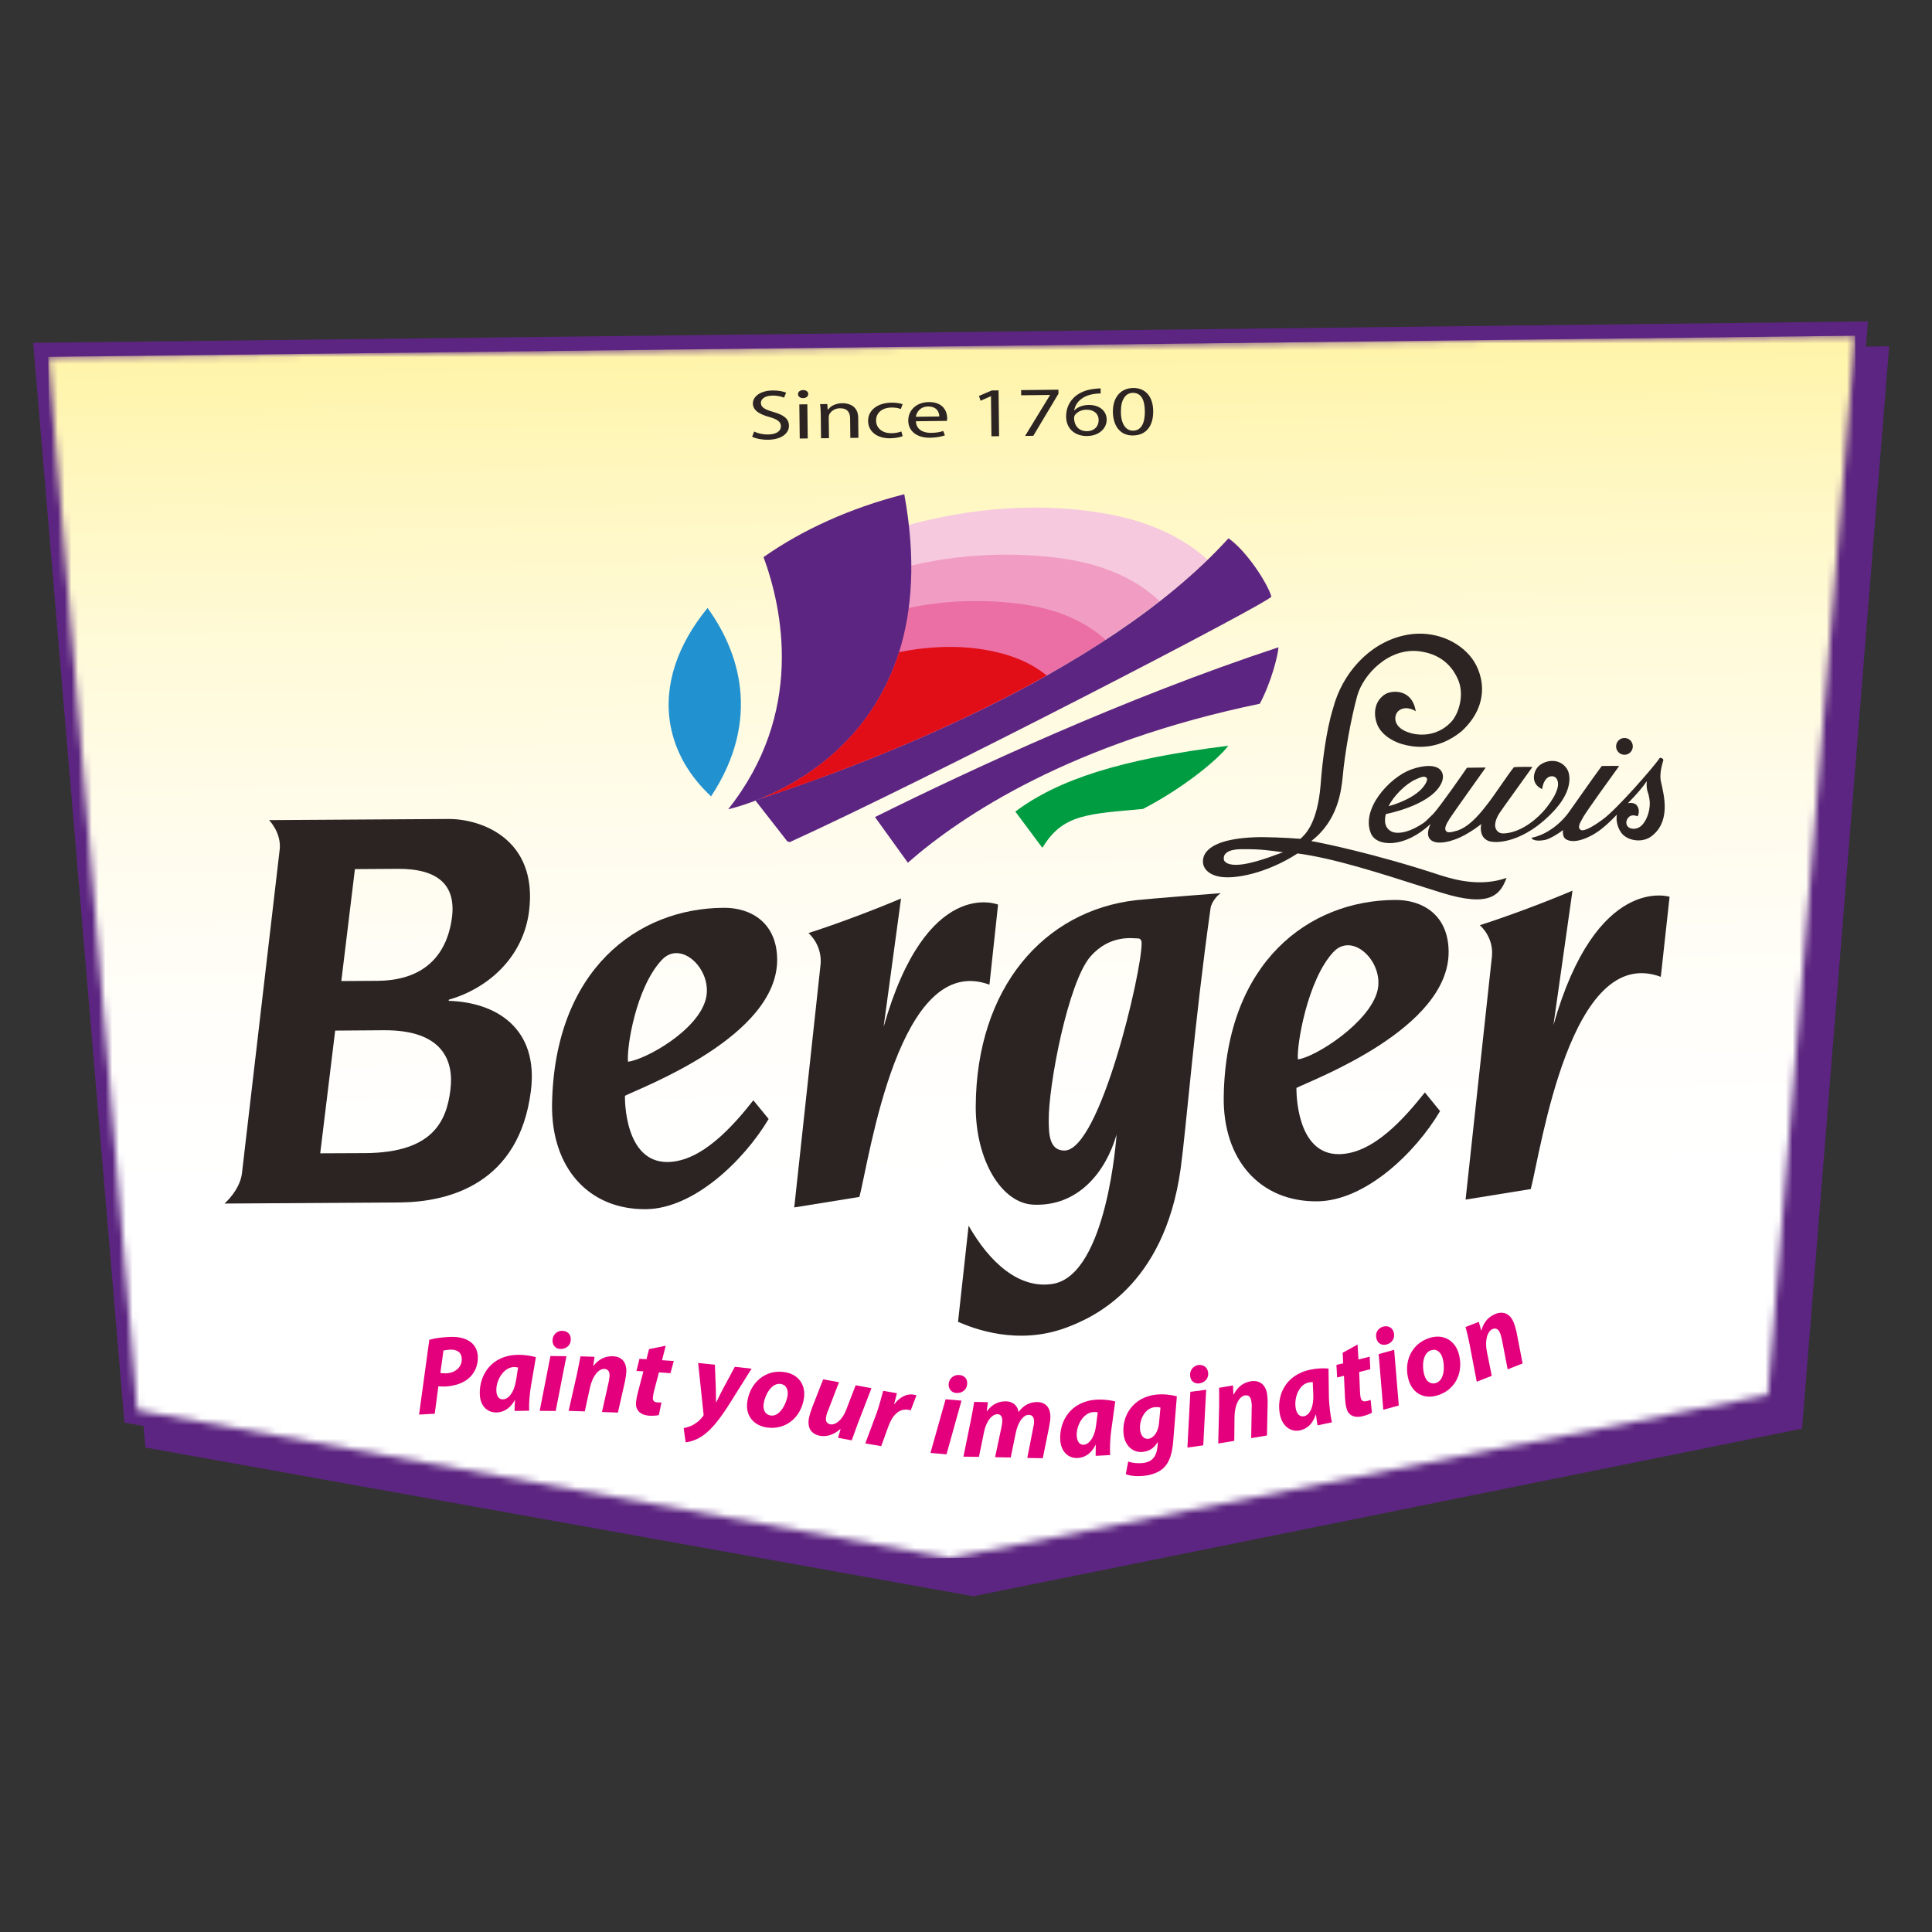 <svg width="284" height="284" viewBox="0 0 284 284" fill="none" xmlns="http://www.w3.org/2000/svg">
<rect x="0" y="0" width="284" height="284" fill="#333333" stroke="none"/>
<mask id="mask0_67_1888" style="mask-type:luminance" maskUnits="userSpaceOnUse" x="0" y="0" width="284" height="284">
<path d="M280.707 0.095L0.727 3.37L4.001 283.35L283.982 280.076L280.707 0.095Z" fill="white"/>
</mask>
<g mask="url(#mask0_67_1888)">
<path d="M261.812 206.318L139.996 230.968L18.284 209.114L4.875 50.4L274.589 47.246L261.812 206.318Z" fill="#5C2581"/>
<path d="M264.898 210.002L143.074 234.645L21.37 212.783L7.969 54.06L277.702 50.906L264.898 210.002Z" fill="#5C2581"/>
<mask id="mask1_67_1888" style="mask-type:luminance" maskUnits="userSpaceOnUse" x="7" y="49" width="266" height="181">
<path d="M272.687 49.352L7.098 52.459L20.174 207.308L139.648 229.024L259.871 205.045L272.687 49.352Z" fill="white"/>
</mask>
<g mask="url(#mask1_67_1888)">
<path d="M272.691 49.352L7.098 52.459L9.181 230.55L274.774 227.444L272.691 49.352Z" fill="url(#paint0_linear_67_1888)"/>
</g>
<mask id="mask2_67_1888" style="mask-type:luminance" maskUnits="userSpaceOnUse" x="0" y="0" width="284" height="284">
<path d="M280.707 0.095L0.727 3.37L4.001 283.35L283.982 280.076L280.707 0.095Z" fill="white"/>
</mask>
<g mask="url(#mask2_67_1888)">
<path d="M63.105 196.949C63.823 196.725 64.913 196.58 65.977 196.532C66.972 196.468 68.105 196.587 68.931 197.109C69.697 197.564 70.186 198.335 70.242 199.402C70.294 200.778 69.728 201.892 68.908 202.598C68.052 203.356 66.777 203.747 65.43 203.815C65.038 203.819 64.705 203.795 64.441 203.786L63.904 207.813L61.602 207.94L63.109 196.945L63.105 196.949ZM64.73 201.827C64.991 201.86 65.227 201.893 65.643 201.872C67.05 201.788 67.939 200.845 67.878 199.738C67.826 198.67 67.062 198.371 66.15 198.394C65.707 198.427 65.391 198.487 65.188 198.525L64.73 201.827Z" fill="#E4007D"/>
<path d="M75.634 207.408C75.628 206.952 75.69 206.379 75.703 205.803L75.683 205.803C74.939 207.152 73.892 207.62 72.98 207.631C71.532 207.648 70.547 206.559 70.528 204.871C70.46 202.148 72.21 199.219 76.145 199.153C77.105 199.142 78.127 199.31 78.773 199.502L78.051 203.743C77.863 204.785 77.73 206.367 77.785 207.37L75.63 207.408L75.634 207.408ZM76.155 201.029C75.971 200.987 75.778 200.949 75.538 200.952C74.022 200.998 72.921 202.891 72.962 204.375C72.971 205.171 73.29 205.719 73.942 205.699C74.657 205.691 75.532 204.873 75.861 202.889L76.155 201.029Z" fill="#E4007D"/>
<path d="M79.332 207.392L80.914 199.329L83.263 199.362L81.685 207.409L79.337 207.392L79.332 207.392ZM82.406 198.296C81.698 198.292 81.224 197.793 81.216 197.046C81.234 196.185 81.891 195.61 82.655 195.625C83.383 195.636 83.913 196.126 83.906 196.87C83.916 197.774 83.203 198.306 82.422 198.295L82.406 198.296Z" fill="#E4007D"/>
<path d="M83.586 207.399L84.811 201.992C85.031 200.973 85.181 200.115 85.328 199.382L87.393 199.445L87.205 200.788L87.233 200.787C88.013 199.758 89.036 199.326 90.08 199.37C91.397 199.399 92.111 200.246 92.071 201.635C92.047 202.007 91.97 202.6 91.883 202.993L90.833 207.646L88.488 207.561L89.48 203.129C89.537 202.849 89.581 202.54 89.61 202.24C89.615 201.66 89.414 201.254 88.818 201.225C88.038 201.21 87.148 202.145 86.733 203.933L85.963 207.471L83.594 207.394L83.586 207.399Z" fill="#E4007D"/>
<path d="M97.859 197.819L97.316 199.949L99.045 200.061L98.554 201.859L96.865 201.731L96.156 204.419C96.076 204.748 95.993 205.145 95.972 205.429C95.936 205.822 96.088 206.112 96.612 206.146C96.805 206.156 97.053 206.193 97.237 206.151L96.846 208.011C96.543 208.099 95.944 208.126 95.463 208.107C94.05 208.012 93.433 207.235 93.485 206.222C93.524 205.794 93.603 205.353 93.752 204.747L94.575 201.589L93.558 201.525L94.001 199.74L95.03 199.804L95.409 198.315L97.863 197.819L97.859 197.819Z" fill="#E4007D"/>
<path d="M105.09 200.607L105.223 204.165C105.245 204.997 105.252 205.589 105.258 206.125L105.302 206.124C105.54 205.634 105.767 205.135 106.197 204.306L108.021 200.916L110.481 201.192L107.049 206.652C105.748 208.663 104.68 210.02 103.482 210.91C102.467 211.694 101.322 211.975 100.787 212.014L100.498 209.937C100.865 209.849 101.42 209.718 101.909 209.44C102.461 209.13 102.972 208.692 103.342 208.172C103.437 208.062 103.448 207.97 103.41 207.803L102.627 200.355L105.082 200.607L105.09 200.607Z" fill="#E4007D"/>
<path d="M112.758 209.842C110.714 209.557 109.556 208.023 109.849 206.071C110.233 203.295 112.474 201.28 115.271 201.692C117.426 201.974 118.446 203.635 118.187 205.462C117.785 208.375 115.482 210.23 112.762 209.841M113.305 208.079C114.567 208.26 115.571 206.484 115.779 205.13C115.874 204.385 115.648 203.559 114.735 203.434C113.377 203.258 112.43 205.113 112.257 206.339C112.124 207.285 112.504 207.956 113.285 208.079L113.301 208.079L113.305 208.079Z" fill="#E4007D"/>
<path d="M128.104 204.058L126.116 209.213C125.739 210.19 125.473 211.037 125.201 211.728L123.193 211.355L123.562 210.091L123.522 210.068C122.516 210.955 121.487 211.223 120.553 211.062C119.27 210.817 118.648 209.961 118.91 208.461C118.994 208.044 119.136 207.555 119.342 207.008L121 202.765L123.333 203.181L121.749 207.288C121.597 207.622 121.473 208.015 121.441 208.296C121.335 208.805 121.46 209.248 122.057 209.373C122.835 209.512 123.85 208.708 124.412 207.181L125.778 203.633L128.1 204.062L128.104 204.058Z" fill="#E4007D"/>
<path d="M127.196 212.185L128.906 207.605C129.305 206.436 129.637 205.116 129.825 204.45L131.838 204.798C131.723 205.303 131.582 205.845 131.436 206.395L131.472 206.41C132.205 205.438 133.214 204.826 134.276 205.006C134.449 205.032 134.581 205.062 134.725 205.1L133.871 207.322C133.779 207.272 133.654 207.257 133.534 207.242C132.047 206.996 131.129 208.183 130.575 209.713L129.54 212.577L127.192 212.185L127.196 212.185Z" fill="#E4007D"/>
<path d="M136.774 213.581L139.002 205.69L141.337 205.891L139.133 213.785L136.778 213.577L136.774 213.581ZM140.539 204.768C139.859 204.704 139.396 204.15 139.451 203.421C139.542 202.568 140.252 202.059 141.024 202.122C141.769 202.186 142.239 202.692 142.172 203.461C142.099 204.358 141.364 204.831 140.555 204.764L140.539 204.764L140.539 204.768Z" fill="#E4007D"/>
<path d="M141.622 214.128L142.73 208.695C142.935 207.684 143.08 206.807 143.204 206.077L145.224 206.117L145.04 207.444L145.084 207.443C145.836 206.418 146.799 205.975 147.839 205.995C149.115 206.008 149.641 206.866 149.718 207.573C150.442 206.556 151.456 206.073 152.497 206.1C153.709 206.114 154.427 206.942 154.403 208.302C154.407 208.65 154.306 209.279 154.231 209.688L153.289 214.356L151.009 214.318L151.869 209.92C151.946 209.611 152.01 209.258 152.006 208.946C152.011 208.394 151.775 207.997 151.259 207.975C150.45 207.948 149.658 208.99 149.317 210.622L148.572 214.255L146.279 214.202L147.212 209.794C147.264 209.478 147.332 209.165 147.329 208.893C147.35 208.329 147.165 207.895 146.629 207.881C145.801 207.875 144.942 208.969 144.64 210.553L143.902 214.157L141.614 214.124L141.622 214.128Z" fill="#E4007D"/>
<path d="M161.059 214.005C161.053 213.549 161.059 212.989 161.076 212.396L161.052 212.397C160.356 213.789 159.346 214.281 158.398 214.324C156.995 214.392 155.942 213.333 155.851 211.649C155.711 208.927 157.36 205.951 161.278 205.738C162.258 205.706 163.251 205.819 163.937 206.006L163.351 210.266C163.199 211.295 163.126 212.892 163.189 213.892L161.055 214.005L161.059 214.005ZM161.368 207.605C161.171 207.579 160.995 207.549 160.735 207.568C159.212 207.65 158.199 209.582 158.276 211.069C158.337 211.872 158.656 212.405 159.323 212.381C160.011 212.313 160.881 211.471 161.126 209.48L161.368 207.613L161.368 207.605Z" fill="#E4007D"/>
<path d="M165.839 214.829C166.325 215.055 167.282 215.14 167.973 215.064C169.152 214.942 169.965 214.345 170.142 212.687L170.21 211.998L170.158 212.01C169.62 212.889 168.957 213.324 167.99 213.424C166.436 213.586 165.334 212.395 165.163 210.805C164.877 208.172 166.516 205.372 169.976 205C171.107 204.899 172.104 205.019 172.995 205.257L172.446 212.008C172.312 213.517 171.975 214.853 171.105 215.727C170.322 216.501 169.198 216.83 168.139 216.946C167.065 217.047 166.059 216.959 165.484 216.689L165.847 214.833L165.839 214.829ZM170.578 206.917C170.373 206.847 170.049 206.827 169.733 206.851C168.299 207.004 167.443 208.698 167.588 210.2C167.694 211.015 168.113 211.574 168.8 211.498C169.595 211.417 170.272 210.485 170.384 209.103L170.586 206.917L170.578 206.917Z" fill="#E4007D"/>
<path d="M174.548 212.787L174.98 204.593L177.305 204.29L176.876 212.46L174.548 212.791L174.548 212.787ZM176.298 203.354C175.587 203.454 175.018 203.021 174.953 202.282C174.839 201.431 175.412 200.772 176.174 200.651C176.909 200.575 177.486 200.98 177.591 201.743C177.713 202.625 177.093 203.249 176.31 203.354L176.298 203.354Z" fill="#E4007D"/>
<path d="M179.079 212.198L179.211 206.676C179.223 205.62 179.212 204.748 179.204 204.004L181.248 203.656L181.312 205.007L181.355 204.999C181.914 203.848 182.819 203.217 183.845 203.049C185.154 202.83 186.027 203.524 186.254 204.885C186.303 205.237 186.358 205.844 186.342 206.252L186.242 211.01L183.923 211.405L183.997 206.836C184.03 206.568 183.99 206.24 183.935 205.957C183.852 205.39 183.588 205.033 182.993 205.124C182.234 205.248 181.523 206.357 181.472 208.166L181.435 211.802L179.075 212.19L179.079 212.198Z" fill="#E4007D"/>
<path d="M193.675 209.523C193.586 209.08 193.524 208.509 193.445 207.95L193.401 207.95C192.938 209.42 192.038 210.054 191.108 210.261C189.715 210.553 188.528 209.643 188.161 208.011C187.602 205.354 188.781 202.148 192.612 201.339C193.553 201.132 194.581 201.1 195.286 201.176L195.348 205.467C195.385 206.535 195.555 208.113 195.79 209.078L193.679 209.523L193.675 209.523ZM192.973 203.163C192.797 203.165 192.601 203.175 192.366 203.222C190.869 203.543 190.185 205.6 190.479 207.072C190.632 207.851 191.053 208.31 191.708 208.178C192.398 208.046 193.114 207.049 193.051 205.062L192.973 203.163Z" fill="#E4007D"/>
<path d="M199.558 197.633L199.692 199.84L201.339 199.429L201.428 201.268L199.797 201.683L199.91 204.462C199.925 204.786 199.958 205.201 200.014 205.477C200.138 205.863 200.345 206.097 200.855 205.963C201.051 205.925 201.282 205.87 201.481 205.779L201.667 207.661C201.377 207.837 200.844 208.047 200.341 208.169C198.977 208.517 198.143 207.971 197.919 206.961C197.798 206.559 197.761 206.115 197.713 205.488L197.56 202.245L196.554 202.485L196.453 200.634L197.446 200.402L197.368 198.855L199.566 197.637L199.558 197.633Z" fill="#E4007D"/>
<path d="M203.806 197.64C203.128 197.824 202.52 197.483 202.336 196.773C202.098 195.948 202.573 195.21 203.327 195.009C204.053 194.821 204.689 195.141 204.881 195.863C205.111 196.74 204.595 197.43 203.826 197.639L203.806 197.64ZM203.342 207.23L202.662 199.049L204.939 198.419L205.619 206.607L203.346 207.23L203.342 207.23Z" fill="#E4007D"/>
<path d="M211.367 205.1C209.398 205.739 207.716 204.863 207.098 202.97C206.27 200.299 207.41 197.526 210.136 196.678C212.161 196.018 213.809 197.055 214.381 198.812C215.258 201.61 213.989 204.285 211.367 205.096M211.102 203.283C212.313 202.909 212.438 200.883 212.038 199.58C211.81 198.846 211.262 198.209 210.365 198.487C209.07 198.886 209.003 200.995 209.389 202.183C209.667 203.092 210.316 203.536 211.086 203.303L211.098 203.287L211.102 203.283Z" fill="#E4007D"/>
<path d="M217.076 203.101L216.041 197.677C215.833 196.647 215.642 195.789 215.434 195.064L217.381 194.309L217.744 195.609L217.764 195.584C218.078 194.341 218.84 193.54 219.808 193.152C221.014 192.67 222.016 193.134 222.523 194.445C222.671 194.783 222.822 195.357 222.915 195.756L223.821 200.422L221.623 201.292L220.763 196.841C220.688 196.566 220.628 196.255 220.509 195.972C220.283 195.443 219.959 195.147 219.414 195.365C218.705 195.649 218.219 196.887 218.564 198.671L219.286 202.243L217.072 203.109L217.076 203.101Z" fill="#E4007D"/>
<path d="M110.863 63.438C111.378 63.7 112.12 63.879 112.916 63.87C114.12 63.855 114.802 63.371 114.794 62.656C114.786 62.016 114.31 61.641 113.086 61.295C111.617 60.904 110.682 60.299 110.671 59.328C110.658 58.256 111.824 57.418 113.568 57.398C114.508 57.386 115.178 57.559 115.564 57.722L115.249 58.458C114.959 58.325 114.357 58.14 113.561 58.15C112.321 58.164 111.84 58.738 111.845 59.218C111.853 59.882 112.425 60.195 113.669 60.553C115.219 61.002 115.961 61.546 115.973 62.582C115.985 63.618 114.997 64.617 112.877 64.642C111.973 64.653 111.031 64.456 110.56 64.201L110.863 63.441L110.863 63.438Z" fill="#2B2422"/>
<path d="M118.055 58.525C117.599 58.531 117.311 58.258 117.308 57.938C117.304 57.618 117.585 57.346 118.057 57.341C118.529 57.336 118.804 57.596 118.808 57.92C118.811 58.244 118.527 58.52 118.055 58.525ZM117.501 59.444L118.677 59.43L118.736 64.45L117.56 64.463L117.501 59.444Z" fill="#2B2422"/>
<path d="M120.644 60.771C120.638 60.243 120.605 59.819 120.556 59.408L121.608 59.396L121.673 60.219L121.729 60.218C122.044 59.734 122.775 59.282 123.838 59.27C124.722 59.259 126.131 59.647 126.151 61.367L126.186 64.358L124.998 64.372L124.964 61.48C124.955 60.664 124.591 60.001 123.463 60.014C122.699 60.023 122.124 60.45 121.886 60.956C121.843 61.073 121.822 61.253 121.823 61.393L121.858 64.409L120.691 64.423L120.648 60.767L120.644 60.771Z" fill="#2B2422"/>
<path d="M132.696 64.114C132.397 64.23 131.727 64.418 130.851 64.428C128.903 64.451 127.627 63.417 127.609 61.886C127.591 60.354 128.926 59.214 131.054 59.189C131.746 59.181 132.355 59.294 132.685 59.414L132.417 60.125C132.124 60.009 131.698 59.898 131.062 59.905C129.558 59.923 128.768 60.788 128.78 61.82C128.794 62.996 129.779 63.696 131.034 63.682C131.714 63.674 132.161 63.544 132.496 63.428L132.692 64.114L132.696 64.114Z" fill="#2B2422"/>
<path d="M134.637 61.919C134.687 63.143 135.685 63.643 136.885 63.629C137.709 63.62 138.228 63.497 138.658 63.356L138.894 63.998C138.483 64.138 137.738 64.335 136.718 64.347C134.738 64.37 133.53 63.352 133.512 61.856C133.495 60.361 134.64 59.127 136.528 59.105C138.664 59.08 139.221 60.506 139.232 61.429C139.234 61.621 139.22 61.77 139.185 61.87L134.637 61.923L134.637 61.919ZM138.073 61.223C138.082 60.647 137.752 59.739 136.428 59.754C135.228 59.768 134.73 60.622 134.629 61.263L138.073 61.223Z" fill="#2B2422"/>
<path d="M145.672 58.242L145.652 58.242L144.14 58.908L143.908 58.199L145.79 57.397L146.786 57.385L146.865 64.121L145.741 64.134L145.672 58.242Z" fill="#2B2422"/>
<path d="M155.585 57.282L155.592 57.878L151.892 64.062L150.688 64.076L154.358 58.069L154.358 58.056L150.11 58.106L150.102 57.346L155.585 57.282Z" fill="#2B2422"/>
<path d="M161.792 57.838C161.524 57.829 161.22 57.856 160.889 57.904C159.04 58.154 158.088 59.205 157.901 60.335L157.929 60.335C158.332 59.886 159.08 59.538 160.024 59.526C161.576 59.508 162.666 60.364 162.681 61.675C162.696 62.904 161.629 64.072 159.801 64.093C157.973 64.115 156.736 62.985 156.716 61.257C156.7 59.917 157.284 58.883 158.152 58.18C158.882 57.624 159.801 57.265 160.912 57.16C161.288 57.108 161.552 57.096 161.788 57.094L161.796 57.842L161.792 57.838ZM159.809 63.385C160.829 63.373 161.509 62.705 161.498 61.741C161.487 60.778 160.76 60.21 159.68 60.222C158.968 60.231 158.304 60.563 157.974 61.067C157.939 61.171 157.881 61.304 157.882 61.464C157.919 62.567 158.573 63.4 159.809 63.385Z" fill="#2B2422"/>
<path d="M166.532 64.014C164.812 64.035 163.642 62.8 163.592 60.577C163.565 58.309 164.823 57.054 166.583 57.033C168.342 57.013 169.493 58.263 169.518 60.407C169.545 62.703 168.424 63.992 166.532 64.014ZM166.568 63.306C167.76 63.292 168.311 62.194 168.291 60.458C168.27 58.722 167.723 57.732 166.503 57.746C165.419 57.759 164.751 58.827 164.771 60.499C164.756 62.271 165.484 63.319 166.54 63.306L166.564 63.306L166.568 63.306Z" fill="#2B2422"/>
<path d="M111.589 117.469C126.012 112.788 158.516 100.699 177.498 82.284C174.025 79.104 169.088 76.657 162.534 75.502C152.761 73.784 142.659 74.69 133.556 77.165C136.568 103.908 120.002 114.074 111.589 117.465" fill="#F6C9DF"/>
<path d="M111.591 117.469C124.344 113.315 151.265 103.376 170.443 88.379C167.178 85.204 162.181 82.815 155.335 81.983C147.764 81.063 140.51 81.596 133.943 83.137C134.072 105.473 119.335 114.346 111.587 117.469" fill="#F19DC3"/>
<path d="M111.59 117.469C122.677 113.871 144.417 105.88 162.52 94.056C159.681 91.465 155.591 89.564 150.39 88.829C144.408 88.011 138.735 88.273 133.523 89.379C131.159 107.135 118.582 114.647 111.59 117.469Z" fill="#EB6EA5"/>
<path d="M128.62 120.106L133.454 126.814C141.516 119.747 157.606 109.17 185.189 103.447C186.872 100.287 187.854 96.371 187.932 95.15C165.381 102.583 142.794 113.071 128.62 120.106Z" fill="#5C2581"/>
<path d="M149.253 119.3L153.171 124.563C153.235 124.55 153.267 124.542 153.291 124.542C156.226 119.627 160.094 119.65 168.01 118.913C173.724 115.982 178.983 111.732 180.558 109.622C164.752 111.591 155.535 114.591 149.253 119.3Z" fill="#009C41"/>
<path d="M180.585 79.131C162.039 99.558 125.98 112.828 111.023 117.643L115.718 123.661C115.806 123.696 115.951 123.742 116.075 123.797C136.13 114.682 187.089 88.324 186.89 87.686C186.298 85.685 183.203 80.941 180.585 79.131Z" fill="#5C2581"/>
<path d="M104.008 89.372C99.614 94.735 97.512 100.696 98.548 106.565C99.271 110.576 101.357 114.108 104.528 117.063C112.043 105.647 108.557 95.615 104.008 89.372Z" fill="#2191D0"/>
<path d="M132.926 72.648C124.957 74.686 117.883 77.916 112.241 81.895C115.046 89.534 118.269 104.802 107.042 118.958C109.236 118.456 139.937 110.805 132.926 72.648Z" fill="#5C2581"/>
<path d="M111.59 117.469C120.951 114.435 137.908 108.26 153.856 99.297C151.889 97.664 149.134 96.356 145.517 95.65C141.163 94.781 136.565 94.995 132.159 95.859C128.008 109.044 117.654 115.018 111.59 117.473" fill="#E10E18"/>
<path d="M41.114 124.91C41.393 122.418 39.555 120.556 39.555 120.556L65.859 120.388C70.727 120.343 79.062 123.314 77.778 133.889C76.934 140.732 71.739 145.301 65.978 146.952L65.952 147.121C73.027 147.334 79.192 151.214 78.039 160.368C76.322 173.909 66.161 176.644 58.974 176.756L33.006 176.92C33.006 176.92 35.247 174.974 35.562 172.506L41.11 124.91L41.114 124.91ZM50.169 144.213L55.496 144.179C63.58 144.112 65.925 138.996 66.448 134.806C67.002 130.183 64.508 127.676 58.428 127.715L52.172 127.757L50.173 144.213L50.169 144.213ZM47.072 169.535L53.705 169.505C63.756 169.432 65.661 164.689 66.216 160.15C66.727 155.98 65.133 151.391 56.426 151.444L49.27 151.496L47.072 169.531L47.072 169.535Z" fill="#2B2422"/>
<path d="M112.987 164.492C109.331 170.623 101.992 177.665 94.985 177.747C86.509 177.846 81.004 171.626 81.151 162.288C81.501 142.606 93.675 133.487 106.412 133.446C110.335 133.416 114.177 135.588 114.24 140.983C114.373 152.379 94.327 159.822 91.87 161.078C91.846 161.483 91.768 170.888 98.148 170.814C103.136 170.755 107.747 165.545 110.739 161.742L112.991 164.488L112.987 164.492ZM97.281 141.11C93.444 145.211 92.096 154.063 92.315 156.069C94.856 155.771 102.686 151.455 103.779 146.746C104.754 142.562 100.125 138.056 97.281 141.11Z" fill="#2B2422"/>
<path d="M145.447 144.747C132.136 139.818 127.869 169.998 126.334 175.944L116.752 177.492L120.633 141.677C120.835 138.81 118.844 137.157 118.844 137.157C122.869 135.878 128.62 133.711 132.45 132.078L129.886 150.961C136.21 128.678 146.713 132.975 146.713 132.975L145.447 144.743L145.447 144.747Z" fill="#2B2422"/>
<path d="M211.683 163.337C208.063 169.468 200.705 176.511 193.665 176.593C185.218 176.692 179.713 170.472 179.887 161.133C180.217 141.452 192.391 132.333 205.1 132.292C209.052 132.262 212.881 134.433 212.945 139.829C213.078 151.224 193.039 158.667 190.574 159.924C190.567 160.328 190.477 169.734 196.848 169.659C201.868 169.6 206.423 164.391 209.455 160.587L211.687 163.333L211.683 163.337ZM195.997 139.955C192.177 144.056 190.577 153.711 190.789 155.725C193.326 155.419 201.378 150.301 202.495 145.591C203.462 141.408 198.825 136.902 195.997 139.955Z" fill="#2B2422"/>
<path d="M244.138 143.592C230.856 138.663 226.56 168.844 225.022 174.79L215.439 176.338L219.32 140.522C219.555 137.655 217.524 136.003 217.524 136.003C221.553 134.724 227.336 132.556 231.153 130.923L228.352 150.685C234.68 128.406 245.425 131.824 245.425 131.824L244.134 143.592L244.138 143.592Z" fill="#2B2422"/>
<path d="M166.978 132.326C169.152 132.085 179.467 131.292 179.467 131.292C179.097 131.448 178.085 132.524 177.949 133.51C175.584 150.219 174.356 165.994 173.556 171.768C171.132 189.237 160.48 193.738 156.828 195.125C149.607 197.858 143.101 195.286 140.829 194.308L142.384 180.169C145.419 185.514 149.77 189.535 154.753 188.729C162.782 187.407 164.133 166.778 164.133 166.778C162.561 172.236 158.513 177.392 151.877 177.082C147.21 176.86 143.399 170.528 143.431 162.624C143.531 145.169 153.471 133.876 166.982 132.326M156.492 169.127C161.72 169.066 167.865 142.78 167.816 138.649C167.811 138.205 167.644 137.943 167.248 137.947C166.592 137.955 163.148 137.315 160.287 140.617C157.022 144.355 154.1 159.539 154.161 164.754C154.182 166.626 154.212 169.154 156.492 169.127Z" fill="#2B2422"/>
<path d="M206.203 93.449C201.22 94.643 197.299 98.973 195.951 104.153C194.937 107.401 194.388 112.08 194.182 114.683L194.123 115.419C193.645 121.073 191.855 122.654 191.218 123.25L191.151 123.307C188.973 123.128 185.955 123.011 184.388 123.078C175.703 123.439 176.789 126.955 176.965 127.333C177.245 128.014 177.891 128.506 178.85 128.775C181.246 129.455 186.365 128.307 190.74 125.452C196.173 126.184 202.726 128.312 209.512 130.476L211.768 131.186C219.076 133.493 220.541 131.503 221.46 129.045C217.811 130.339 214.136 129.438 211.667 128.639C202.041 125.463 194.025 123.841 192.747 123.636C196.724 120.605 197.172 116.156 197.383 114.081C197.695 110.597 198.593 105.634 199.513 102.271C200.401 99.153 204.119 95.185 208.606 95.733C212.587 96.206 213.859 98.931 214.195 99.603C215.44 102.053 214.363 105.018 213.331 106.11C211.198 108.403 208.224 108.262 206.51 107.446C204.628 106.548 204.969 104.944 205.631 104.456C206.77 103.611 208.113 104.551 208.113 104.551C207.561 101.165 204.545 101.485 203.639 102.035C202.154 102.961 201.802 104.705 202.406 106.378C202.865 107.689 204.307 108.868 206.125 109.387C207.731 109.844 211.162 110.496 214.84 107.501C219.375 103.343 217.951 98.54 216.021 96.342C213.827 93.811 210.012 92.52 206.211 93.448M179.895 126.13C179.897 125.298 180.899 124.783 182.756 124.829C185.272 124.8 186.663 125.023 188.618 125.284C188.558 125.305 188.375 125.359 188.375 125.359C185.627 126.399 183.685 126.966 182.243 127.103C180.668 127.254 179.807 126.788 179.895 126.13ZM237.563 109.731C237.571 110.423 238.13 110.956 238.806 110.948C239.482 110.941 240.027 110.398 240.019 109.702C240.011 109.006 239.453 108.473 238.777 108.481C238.101 108.489 237.555 109.047 237.563 109.731ZM243.964 111.432C243.083 112.779 237.517 119.1 235.628 120.43C234.605 121.21 232.89 122.31 232.374 121.996C231.798 121.667 232.313 120.861 232.646 120.273C232.907 119.634 237.222 113.707 238.017 112.598C237.992 112.57 235.457 112.6 235.457 112.6C234.192 114.271 230.994 118.904 230.454 119.619C228.342 122.332 225.826 123.049 225.127 123.145C225.346 123.715 226.584 123.58 227.135 123.466C227.869 123.305 229.247 122.441 229.75 122.023C229.708 122.488 229.771 123.091 230.15 123.335C230.61 123.673 231.805 123.971 234.035 122.769C234.965 122.25 235.914 121.579 237.684 119.746C237.46 120.769 237.934 122.295 238.854 122.933C239.822 123.629 241.734 123.943 243.075 122.667C245.605 120.438 244.521 116.642 244.224 115.197L244.114 114.691C243.949 113.621 244.357 112.224 244.465 111.902C244.539 111.753 244.514 111.598 244.369 111.507C244.263 111.393 244.075 111.371 243.968 111.428M242.071 114.839C242.072 114.903 242.049 115.351 242.049 115.351C242.056 115.935 242.169 116.346 242.309 116.72L242.415 117.191C242.462 117.446 242.513 117.722 242.517 118.03C242.53 119.169 242.132 120.374 241.533 121.105C241.13 121.594 240.645 121.852 240.105 121.826C239.613 121.812 239.294 121.615 239.138 121.277C238.983 120.955 239.085 120.51 239.346 120.207C239.622 119.86 240.056 119.73 240.712 119.995C241.01 119.539 240.942 118.852 240.67 118.475C240.409 118.078 239.928 117.96 239.297 118.071C240.582 116.772 241.548 115.625 242.067 114.839M228.71 118.871C231.102 116.163 230.931 113.869 230.301 112.96C229.137 111.266 226.882 111.772 226.03 112.778C225.466 113.425 224.91 115.171 226.692 116.002C226.913 114.404 227.71 114.146 227.954 114.124C228.361 114.039 228.739 114.242 228.896 114.613C229.592 116.005 227.455 118.638 226.752 119.394C223.634 122.711 220.916 122.518 220.816 122.508C220.359 122.453 220.076 122.212 219.916 121.89C219.462 121.031 220.279 119.734 220.405 119.548C220.601 119.202 225.042 113.078 225.262 112.743C225.237 112.711 222.825 112.723 222.546 112.775C221.591 113.938 219.717 116.868 218.602 118.257C216.23 121.397 214.868 121.857 214.206 122.105L214.079 122.134C213.274 122.388 212.77 122.414 212.583 122.184C212.283 121.831 212.497 121.297 213.078 120.366C213.404 119.826 218.402 112.823 218.402 112.823L215.642 112.856C215.277 113.408 211.689 118.562 210.685 119.642L210.104 120.205C209.388 120.925 209.352 120.934 208.506 121.44C206.742 122.468 205.256 122.634 204.471 122.191C203.142 121.45 203.706 119.748 203.729 119.655C203.773 119.667 209.959 118.462 211.712 115.446C212.313 114.463 212.183 113.604 211.685 113.122C210.965 112.434 209.409 112.408 207.429 113.116C204.25 114.273 200 118.935 201.53 122.529C202.382 124.515 206.488 124.711 210.294 121.111C209.779 122.217 209.789 123.017 210.322 123.47C211.244 124.28 213.541 123.717 215.258 122.777C216.439 122.143 217.371 121.428 217.743 121.128C217.576 121.898 217.725 122.684 218.098 123.115C218.662 123.769 219.354 123.729 219.574 123.758C219.574 123.758 223.841 124.304 228.722 118.871M208.078 114.588C208.802 114.264 209.431 113.952 209.74 114.397C209.951 114.69 209.377 115.557 208.915 116.026C207.203 117.739 204.172 118.498 204.124 118.499C204.889 116.934 206.717 115.184 208.074 114.588" fill="#2B2422"/>
</g>
</g>
<defs>
<linearGradient id="paint0_linear_67_1888" x1="141.18" y1="228.602" x2="139.097" y2="50.51" gradientUnits="userSpaceOnUse">
<stop stop-color="white"/>
<stop offset="0.31" stop-color="white"/>
<stop offset="0.45" stop-color="#FFFEFA"/>
<stop offset="0.6" stop-color="#FFFCED"/>
<stop offset="0.76" stop-color="#FFFAD8"/>
<stop offset="0.92" stop-color="#FFF6BA"/>
<stop offset="1" stop-color="#FFF4A7"/>
</linearGradient>
</defs>
</svg>
